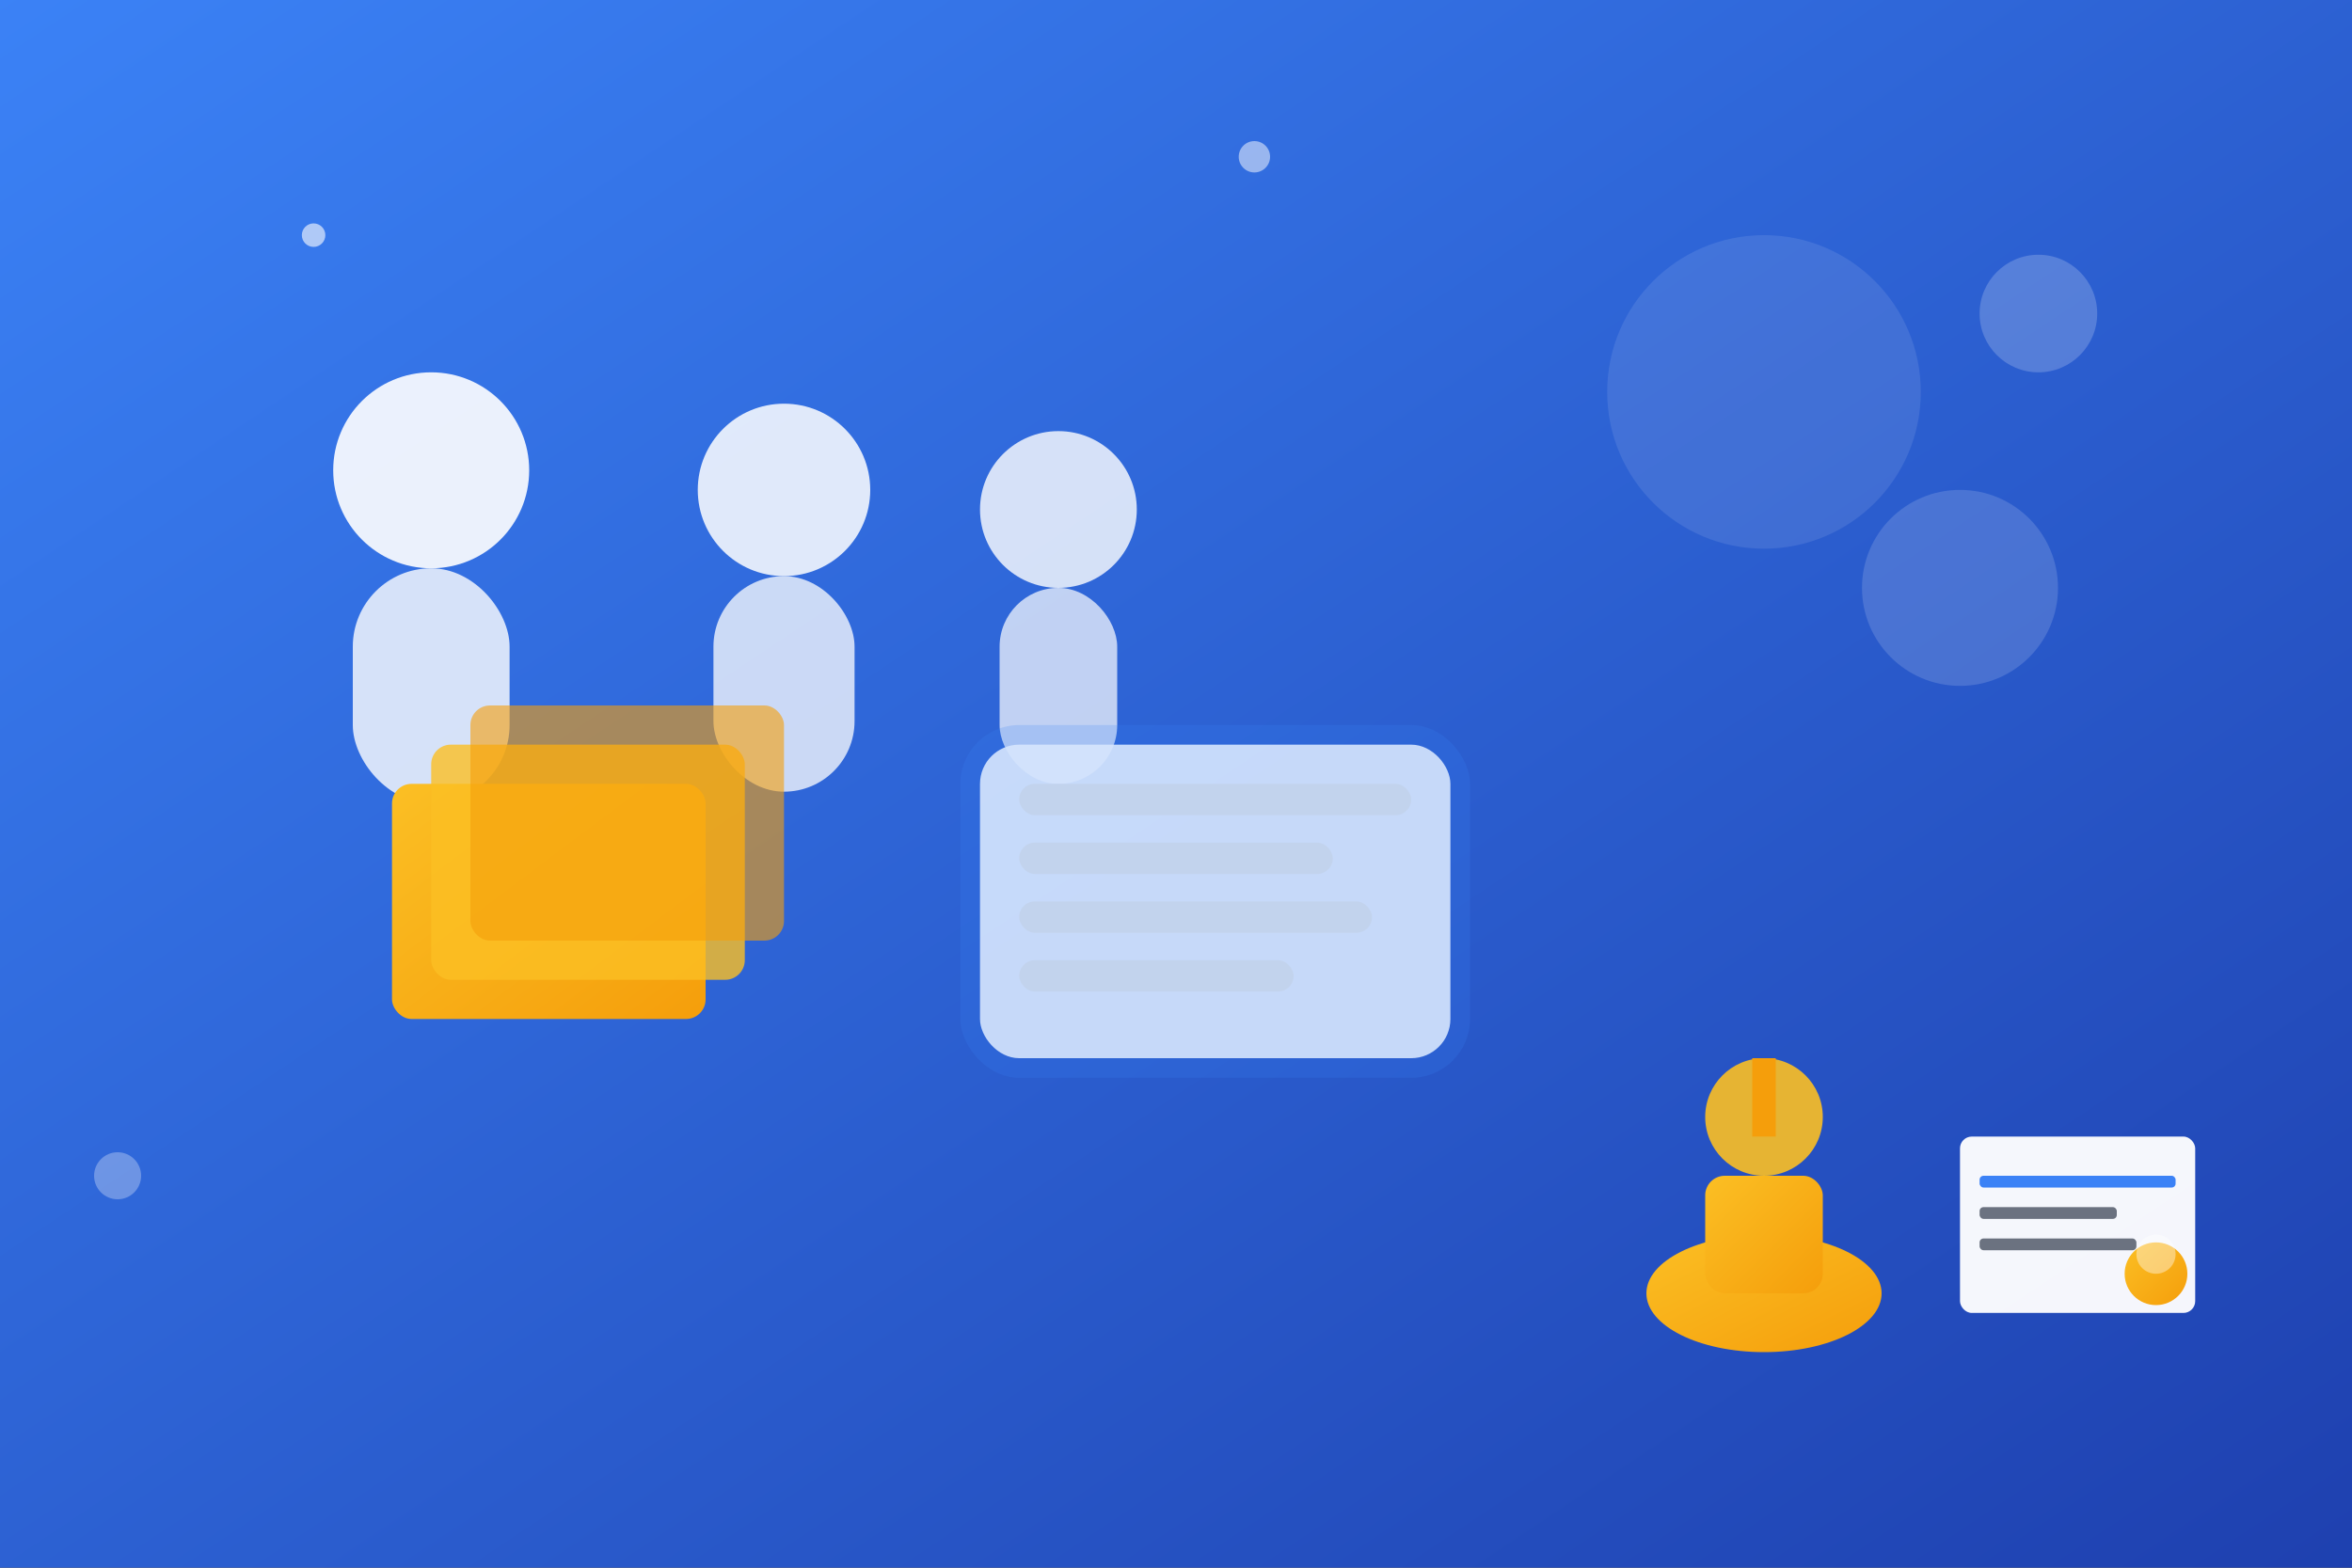 <svg width="600" height="400" viewBox="0 0 600 400" xmlns="http://www.w3.org/2000/svg">
  <rect x="0" y="0" width="600" height="400" fill="#333333" stroke="none"/>
  <defs>
    <linearGradient id="missionGradient" x1="0%" y1="0%" x2="100%" y2="100%">
      <stop offset="0%" style="stop-color:#3B82F6"/>
      <stop offset="100%" style="stop-color:#1E40AF"/>
    </linearGradient>
    <linearGradient id="lightGradient" x1="0%" y1="0%" x2="100%" y2="100%">
      <stop offset="0%" style="stop-color:#FBBF24"/>
      <stop offset="100%" style="stop-color:#F59E0B"/>
    </linearGradient>
  </defs>
  
  <!-- Background -->
  <rect width="600" height="400" fill="url(#missionGradient)"/>
  
  <!-- Abstract shapes representing growth and learning -->
  <circle cx="450" cy="100" r="40" fill="rgba(255,255,255,0.1)"/>
  <circle cx="500" cy="150" r="25" fill="rgba(255,255,255,0.15)"/>
  <circle cx="520" cy="80" r="15" fill="rgba(255,255,255,0.2)"/>
  
  <!-- Main illustration: People learning -->
  <g transform="translate(50, 80)">
    <!-- Person 1 -->
    <circle cx="60" cy="40" r="25" fill="rgba(255,255,255,0.9)"/>
    <rect x="40" y="65" width="40" height="60" rx="20" fill="rgba(255,255,255,0.8)"/>
    
    <!-- Person 2 -->
    <circle cx="150" cy="45" r="22" fill="rgba(255,255,255,0.85)"/>
    <rect x="132" y="67" width="36" height="55" rx="18" fill="rgba(255,255,255,0.75)"/>
    
    <!-- Person 3 -->
    <circle cx="220" cy="50" r="20" fill="rgba(255,255,255,0.8)"/>
    <rect x="205" y="70" width="30" height="50" rx="15" fill="rgba(255,255,255,0.7)"/>
  </g>
  
  <!-- Learning elements -->
  <g transform="translate(100, 200)">
    <!-- Books -->
    <rect x="0" y="0" width="80" height="60" rx="5" fill="url(#lightGradient)"/>
    <rect x="10" y="-10" width="80" height="60" rx="5" fill="rgba(251,191,36,0.8)"/>
    <rect x="20" y="-20" width="80" height="60" rx="5" fill="rgba(245,158,11,0.6)"/>
    
    <!-- Digital elements -->
    <rect x="150" y="-10" width="120" height="80" rx="10" fill="rgba(255,255,255,0.9)"/>
    <rect x="160" y="0" width="100" height="8" rx="4" fill="#E5E7EB"/>
    <rect x="160" y="15" width="80" height="8" rx="4" fill="#E5E7EB"/>
    <rect x="160" y="30" width="90" height="8" rx="4" fill="#E5E7EB"/>
    <rect x="160" y="45" width="70" height="8" rx="4" fill="#E5E7EB"/>
    
    <!-- Screen glow -->
    <rect x="145" y="-15" width="130" height="90" rx="15" fill="rgba(59,130,246,0.2)"/>
  </g>
  
  <!-- Success symbols -->
  <g transform="translate(400, 250)">
    <!-- Trophy -->
    <ellipse cx="50" cy="80" rx="30" ry="15" fill="url(#lightGradient)"/>
    <rect x="35" y="50" width="30" height="30" rx="5" fill="url(#lightGradient)"/>
    <circle cx="50" cy="35" r="15" fill="rgba(251,191,36,0.9)"/>
    <rect x="47" y="20" width="6" height="20" fill="#F59E0B"/>
    
    <!-- Certificate -->
    <rect x="100" y="40" width="60" height="45" rx="3" fill="rgba(255,255,255,0.95)"/>
    <rect x="105" y="50" width="50" height="3" rx="1" fill="#3B82F6"/>
    <rect x="105" y="58" width="35" height="3" rx="1" fill="#6B7280"/>
    <rect x="105" y="66" width="40" height="3" rx="1" fill="#6B7280"/>
    <circle cx="150" cy="75" r="8" fill="url(#lightGradient)"/>
  </g>
  
  <!-- Floating elements for dynamism -->
  <circle cx="80" cy="60" r="3" fill="rgba(255,255,255,0.6)"/>
  <circle cx="320" cy="40" r="4" fill="rgba(255,255,255,0.5)"/>
  <circle cx="550" cy="320" r="5" fill="rgba(255,255,255,0.4)"/>
  <circle cx="30" cy="300" r="6" fill="rgba(255,255,255,0.3)"/>
</svg>